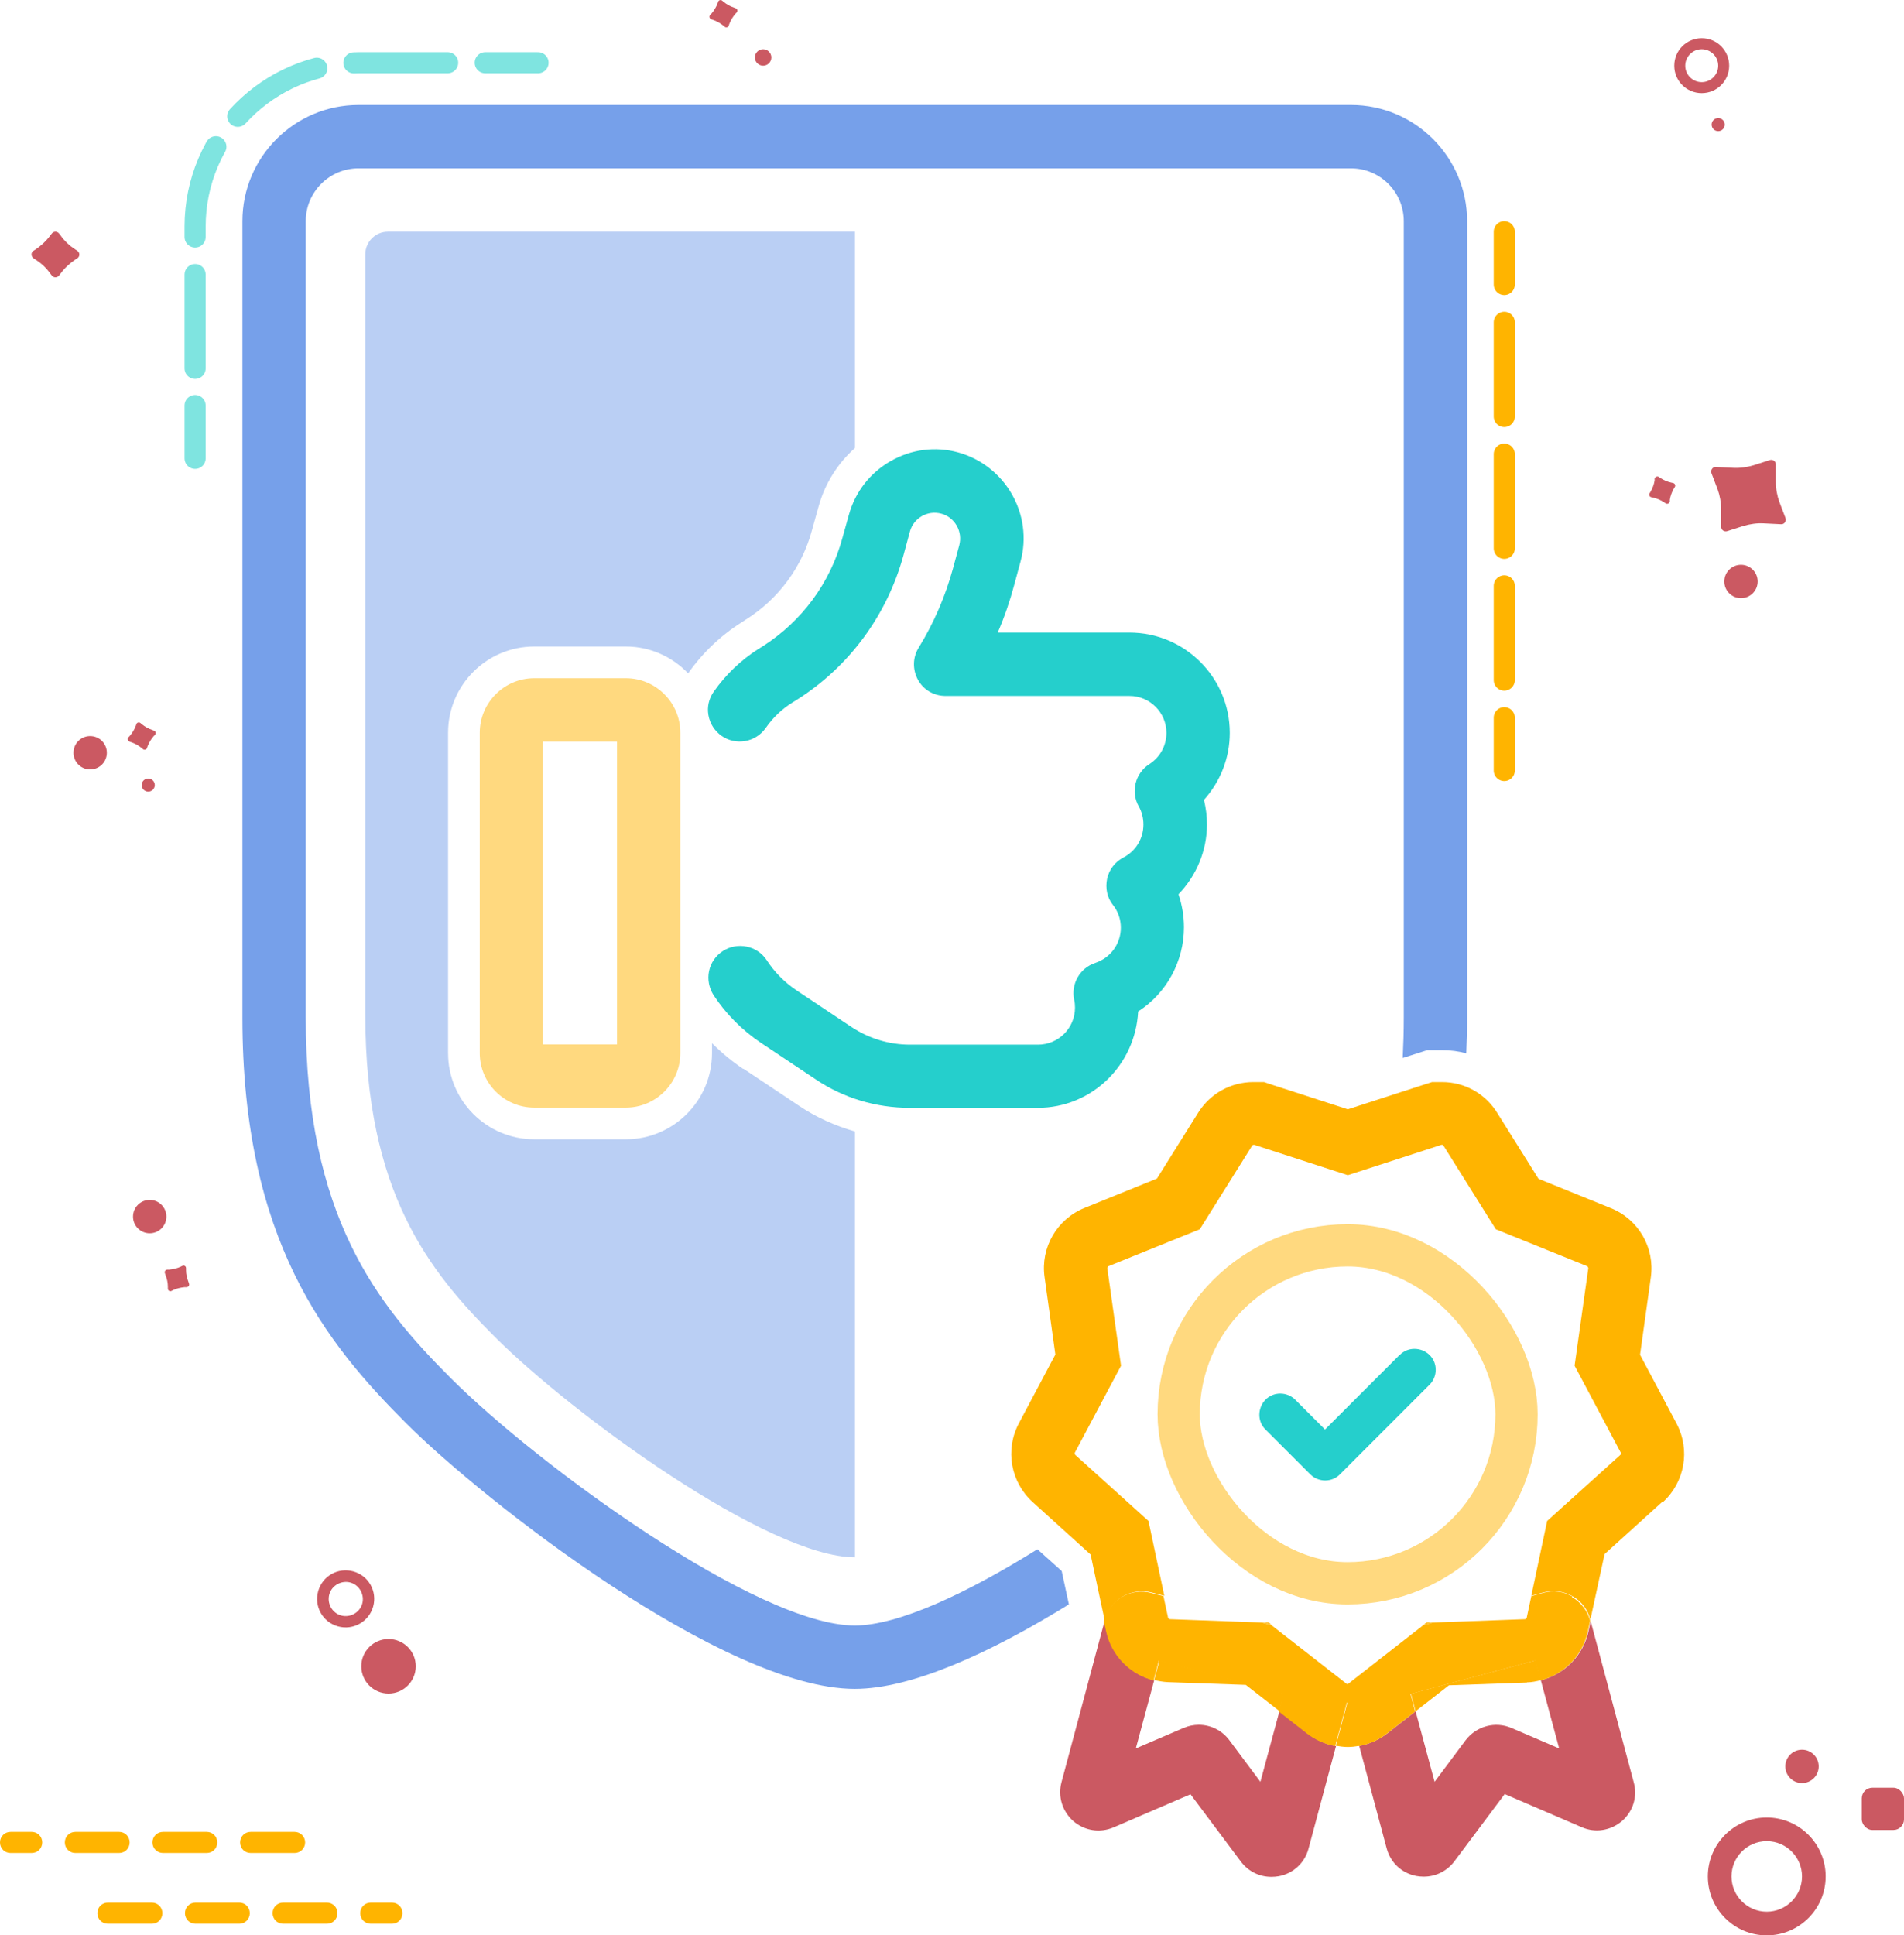 <?xml version="1.0" encoding="UTF-8"?>
<svg xmlns="http://www.w3.org/2000/svg" id="Layer_2" data-name="Layer 2" viewBox="0 0 90.17 91.63">
  <defs>
    <style>
      .cls-1, .cls-2, .cls-3, .cls-4, .cls-5, .cls-6 {
        fill: none;
      }

      .cls-7, .cls-8 {
        fill: #76a0ea;
      }

      .cls-2 {
        stroke-dasharray: 4.44 1.78;
      }

      .cls-2, .cls-3, .cls-5, .cls-6 {
        stroke-linecap: round;
      }

      .cls-2, .cls-4, .cls-6 {
        stroke-miterlimit: 10;
      }

      .cls-2, .cls-6 {
        stroke: #00cac2;
      }

      .cls-3 {
        stroke-dasharray: 4.46 1.78;
      }

      .cls-3, .cls-4, .cls-5 {
        stroke: #ffb400;
      }

      .cls-3, .cls-5 {
        stroke-linejoin: round;
      }

      .cls-9, .cls-10 {
        fill: #ffb400;
      }

      .cls-8, .cls-11, .cls-10, .cls-4 {
        opacity: .5;
      }

      .cls-12 {
        fill: #25cfcc;
      }

      .cls-4 {
        stroke-width: 2px;
      }

      .cls-13 {
        fill: #cb5962;
      }
    </style>
  </defs>
  <g id="Asianconnect">
    <g id="reliable-service">
      <g>
        <g>
          <path class="cls-12" d="M57.01,37.88c.79-.88,1.23-2,1.23-3.18,0-2.62-2.13-4.75-4.75-4.75h-6.24c.32-.74.58-1.5.78-2.25l.3-1.11c.61-2.24-.72-4.55-2.95-5.17-1.08-.3-2.22-.15-3.2.41-.98.56-1.68,1.46-1.98,2.55l-.31,1.11c-.58,2.12-1.92,3.93-3.77,5.11l-.21.13c-.83.53-1.54,1.21-2.11,2.02-.23.33-.32.72-.25,1.11.07.4.29.74.62.98.68.47,1.61.31,2.09-.37.35-.5.77-.9,1.27-1.21l.21-.13c2.48-1.57,4.27-4,5.05-6.85l.3-1.11h0c.17-.64.84-1.03,1.49-.85.31.08.57.29.73.57.16.28.2.61.12.92l-.3,1.11c-.36,1.31-.9,2.57-1.62,3.74-.29.46-.3,1.04-.04,1.52.26.48.76.77,1.31.77h8.71c.97,0,1.75.79,1.75,1.75,0,.6-.3,1.15-.81,1.48-.67.43-.89,1.31-.5,2,.15.26.22.56.22.86,0,.66-.36,1.26-.95,1.56-.4.21-.68.58-.77,1.01-.09.44,0,.89.28,1.24.24.3.37.68.37,1.07,0,.77-.49,1.43-1.21,1.67-.73.24-1.16.99-1,1.75.03.11.04.23.04.37,0,.97-.79,1.75-1.75,1.75h-6.06c-.99,0-1.95-.29-2.78-.84l-2.61-1.74c-.56-.38-1.03-.85-1.4-1.42-.45-.69-1.39-.88-2.08-.43-.34.22-.57.56-.65.95-.08.39,0,.79.21,1.13.59.9,1.35,1.66,2.24,2.26l2.61,1.74c1.31.88,2.85,1.34,4.44,1.34h6.07c2.54,0,4.62-2.01,4.75-4.56,1.35-.87,2.17-2.38,2.17-3.99,0-.53-.09-1.06-.26-1.56.86-.89,1.35-2.08,1.35-3.31,0-.39-.05-.77-.14-1.15Z"></path>
          <path class="cls-10" d="M29.64,32.11h-4.34c-1.42,0-2.58,1.16-2.58,2.58v15.17c0,1.42,1.16,2.58,2.58,2.58h4.34c1.42,0,2.58-1.16,2.58-2.58v-15.17c0-1.42-1.16-2.58-2.58-2.58ZM29.22,35.11v14.34h-3.51v-14.34h3.51Z"></path>
        </g>
        <path class="cls-8" d="M35.2,50.61c-.54-.36-1.03-.77-1.48-1.22v.47c0,2.25-1.83,4.08-4.08,4.08h-4.34c-2.25,0-4.08-1.83-4.08-4.08v-15.17c0-2.25,1.83-4.08,4.08-4.08h4.34c1.16,0,2.2.49,2.95,1.27,0,0,0,0,0,0,.68-.97,1.54-1.79,2.54-2.42l.2-.13c1.55-.98,2.66-2.49,3.13-4.25l.31-1.11c.3-1.08.9-2.03,1.72-2.76v-10.24h-22.12c-.59,0-1.07.48-1.07,1.07v36.01c0,8.4,3.03,12.14,6.13,15.24,3.68,3.68,12.95,10.44,17.06,10.44h0s0,0,0,0,0,0,0,0h0s0-20.16,0-20.16c-.94-.27-1.84-.67-2.67-1.23l-2.61-1.74Z"></path>
        <g>
          <path class="cls-1" d="M56.06,81.81c.23-.1.48-.15.72-.15.56,0,1.1.26,1.45.73l1.47,1.97.9-3.34-1.58-1.23-3.69-.13c-.22,0-.44-.05-.65-.1l-.87,3.23,2.26-.97Z"></path>
          <path class="cls-1" d="M69.41,82.39c.5-.67,1.4-.91,2.17-.58l2.26.97-.87-3.23c-.21.05-.43.09-.65.1l-3.69.13-1.58,1.23.9,3.34,1.47-1.97Z"></path>
          <path class="cls-1" d="M60.09,76.82l.14.11,2.51.67c.47.13.85.43,1.08.82.23-.39.61-.69,1.08-.82l2.52-.67.14-.11h.3s4.66-1.26,4.66-1.26l.75-3.54,3.47-3.13s.03-.06.02-.1l-2.19-4.12.65-4.62s-.02-.07-.05-.09l-4.33-1.75-2.48-3.96s-.04-.04-.07-.04c0,0-.02,0-.02,0l-4.44,1.44-4.44-1.44s-.02,0-.02,0c-.03,0-.05.01-.07.04l-2.48,3.96-4.33,1.75s-.05.05-.05.09l.65,4.62-2.19,4.12s-.01.07.02.1l3.47,3.13.75,3.54,4.66,1.25h.3Z"></path>
          <path class="cls-13" d="M72.97,79.55l.87,3.23-2.26-.97c-.77-.33-1.66-.09-2.17.58l-1.47,1.97-.9-3.34-1.33,1.04c-.39.3-.85.51-1.34.6l1.3,4.85c.18.68.72,1.18,1.41,1.31.12.02.23.03.35.03.56,0,1.1-.26,1.45-.73l2.38-3.18,3.65,1.57h0c.64.28,1.37.16,1.9-.29.53-.46.75-1.16.56-1.84l-2.04-7.63-.1.47c-.25,1.16-1.14,2.05-2.25,2.33Z"></path>
          <path class="cls-13" d="M60.59,81.02l-.9,3.34-1.47-1.97c-.35-.47-.89-.73-1.45-.73-.24,0-.49.05-.72.15l-2.26.97.87-3.23c-1.12-.28-2-1.17-2.25-2.33l-.1-.47-2.04,7.63c-.18.68.04,1.38.56,1.84.53.46,1.26.57,1.9.3l3.65-1.57,2.38,3.18c.35.47.88.73,1.45.73.12,0,.23-.01.35-.03.69-.13,1.23-.63,1.41-1.31l1.3-4.85c-.48-.09-.95-.29-1.34-.6l-1.33-1.04Z"></path>
          <polygon class="cls-9" points="59.79 76.81 60.22 76.93 60.09 76.82 59.79 76.81"></polygon>
          <path class="cls-9" d="M72.32,79.65c.22,0,.44-.05.65-.1l-.25-.94-5.9,1.58.22.83,1.58-1.23,3.69-.13Z"></path>
          <path class="cls-9" d="M63.26,82.65c.18.03.37.06.56.06s.37-.02.56-.06l-.56-2.08-.56,2.08Z"></path>
          <path class="cls-9" d="M78.74,71.13c1.05-.95,1.32-2.48.66-3.73l-1.73-3.26.51-3.66c.2-1.4-.58-2.75-1.89-3.28l-3.43-1.39-1.96-3.13c-.57-.91-1.54-1.45-2.61-1.45h-.47l-.47.15-3.52,1.14-3.52-1.14-.45-.15h-.5c-1.07,0-2.04.54-2.61,1.44l-1.96,3.13-3.43,1.39c-1.31.53-2.09,1.88-1.89,3.28l.51,3.66-1.73,3.26c-.66,1.25-.39,2.78.66,3.73l2.74,2.48.67,3.14.02-.06c.26-.97,1.26-1.54,2.22-1.28l.58.15-.75-3.54-3.47-3.13s-.03-.06-.02-.1l2.19-4.12-.65-4.62s.02-.07.05-.09l4.33-1.75,2.48-3.96s.04-.04.07-.04c0,0,.02,0,.02,0l4.44,1.44,4.44-1.44s.02,0,.02,0c.03,0,.05.01.07.04l2.48,3.96,4.33,1.75s.05.05.05.09l-.65,4.62,2.19,4.12s.01.07-.02.1l-3.47,3.13-.75,3.54.58-.16c.46-.12.95-.06,1.37.18.42.24.72.63.84,1.1v.05s.68-3.14.68-3.14l2.74-2.48Z"></path>
          <path class="cls-9" d="M59.01,79.78l1.58,1.23.22-.83-5.9-1.58-.25.94c.21.05.43.09.65.1l3.69.13Z"></path>
          <polygon class="cls-9" points="67.41 76.93 67.85 76.81 67.55 76.82 67.41 76.93"></polygon>
          <path class="cls-9" d="M74.47,75.59c-.42-.24-.91-.31-1.37-.18l-.58.16-.22,1.03s-.04.06-.08.06l-4.37.16-.44.12-3.55,2.77s-.03.02-.05.02-.03,0-.05-.02l-3.55-2.77-.44-.12-4.37-.16s-.07-.03-.08-.06l-.22-1.03-.58-.15c-.96-.26-1.96.31-2.22,1.28l-.02.06.1.47c.25,1.16,1.14,2.05,2.25,2.33l.25-.94,5.9,1.58-.22.83,1.33,1.04c.39.3.85.51,1.34.6l.56-2.08.56,2.08c.48-.09.95-.29,1.34-.6l1.33-1.04-.22-.83,5.9-1.58.25.94c1.12-.28,2-1.17,2.25-2.33l.1-.47v-.05c-.14-.47-.44-.86-.86-1.1Z"></path>
        </g>
        <path class="cls-7" d="M49.13,73.35c-3.32,2.07-6.58,3.61-8.65,3.61-4.6,0-15-7.58-19.13-11.71-3.48-3.48-6.87-7.66-6.87-17.08V10.47c0-1.38,1.12-2.5,2.5-2.5h47c1.38,0,2.5,1.12,2.5,2.5v37.71c0,.67-.02,1.3-.05,1.91l1.16-.37h.7c.4,0,.78.05,1.15.15.02-.55.04-1.1.04-1.68V10.47c0-3.03-2.47-5.5-5.5-5.5H16.98c-3.03,0-5.5,2.47-5.5,5.5v37.71c0,10.57,4,15.45,7.75,19.2,3.7,3.7,15.08,12.58,21.25,12.58,2.73,0,6.48-1.74,10.14-4l-.34-1.58-1.15-1.03Z"></path>
        <rect class="cls-4" x="55.82" y="58.96" width="16" height="16" rx="8" ry="8"></rect>
        <path class="cls-12" d="M66.29,64.14l-3.54,3.54-1.41-1.41c-.39-.39-1.03-.39-1.41,0s-.39,1.03,0,1.41l2.12,2.12c.39.39,1.03.39,1.41,0l4.24-4.24c.39-.39.39-1.03,0-1.41s-1.03-.39-1.41,0Z"></path>
      </g>
      <g>
        <line class="cls-5" x1="71.24" y1="36.48" x2="71.24" y2="33.98"></line>
        <line class="cls-3" x1="71.24" y1="32.2" x2="71.24" y2="14.36"></line>
        <line class="cls-5" x1="71.24" y1="13.47" x2="71.24" y2="10.97"></line>
      </g>
      <g class="cls-11">
        <g>
          <line class="cls-6" x1="25.48" y1="2.97" x2="22.98" y2="2.97"></line>
          <path class="cls-2" d="M21.2,2.97h-4.2c-4.28,0-7.76,3.47-7.76,7.76v7.59"></path>
          <line class="cls-6" x1="9.24" y1="19.2" x2="9.24" y2="21.7"></line>
        </g>
      </g>
      <g>
        <g>
          <path class="cls-9" d="M15.48,91.08h-2.07c-.28,0-.5-.22-.5-.5s.22-.5.5-.5h2.07c.28,0,.5.22.5.5s-.22.5-.5.5ZM11.33,91.08h-2.07c-.28,0-.5-.22-.5-.5s.22-.5.5-.5h2.07c.28,0,.5.22.5.5s-.22.5-.5.5ZM7.19,91.08h-2.08c-.28,0-.5-.22-.5-.5s.22-.5.5-.5h2.08c.28,0,.5.22.5.5s-.22.5-.5.5Z"></path>
          <path class="cls-9" d="M18.56,91.08h-1c-.28,0-.5-.22-.5-.5s.22-.5.5-.5h1c.28,0,.5.22.5.5s-.22.5-.5.5Z"></path>
        </g>
        <g>
          <path class="cls-9" d="M3.57,86.73h2.07c.28,0,.5.22.5.5s-.22.5-.5.5h-2.07c-.28,0-.5-.22-.5-.5s.22-.5.5-.5ZM7.72,86.73h2.07c.28,0,.5.22.5.5s-.22.5-.5.5h-2.07c-.28,0-.5-.22-.5-.5s.22-.5.5-.5ZM11.87,86.73h2.08c.28,0,.5.22.5.5s-.22.5-.5.5h-2.08c-.28,0-.5-.22-.5-.5s.22-.5.5-.5Z"></path>
          <path class="cls-9" d="M.5,86.73h1c.28,0,.5.22.5.5s-.22.5-.5.5H.5c-.28,0-.5-.22-.5-.5s.22-.5.5-.5Z"></path>
        </g>
      </g>
      <path class="cls-13" d="M2.8,11.06l.07.09c.19.27.43.49.71.67l.08.05c.13.09.13.28,0,.36l-.08.05c-.27.18-.52.41-.71.67l-.07.09c-.09.12-.26.12-.35,0l-.07-.09c-.19-.27-.43-.49-.71-.67l-.08-.05c-.13-.09-.13-.28,0-.36l.08-.05c.27-.18.52-.41.71-.67l.07-.09c.09-.12.26-.12.35,0Z"></path>
      <path class="cls-13" d="M17.63,76.19c-.27.69-1.05,1.04-1.75.77s-1.04-1.05-.77-1.75,1.05-1.04,1.75-.77,1.04,1.05.77,1.75ZM15.62,75.41c-.16.42.05.89.46,1.05s.89-.05,1.05-.46-.05-.89-.46-1.05-.89.05-1.05.46Z"></path>
      <circle class="cls-13" cx="4.27" cy="35.64" r=".79"></circle>
      <circle class="cls-13" cx="7.09" cy="57.6" r=".79"></circle>
      <circle class="cls-13" cx="7.02" cy="37.17" r=".31"></circle>
      <circle class="cls-13" cx="81.37" cy="5.9" r=".31"></circle>
      <circle class="cls-13" cx="18.4" cy="78.89" r="1.29"></circle>
      <circle class="cls-13" cx="82.45" cy="27.53" r=".79"></circle>
      <circle class="cls-13" cx="36.14" cy="2.72" r=".39"></circle>
      <path class="cls-13" d="M83.67,91.63c-1.54,0-2.79-1.25-2.79-2.79s1.25-2.79,2.79-2.79,2.79,1.25,2.79,2.79-1.25,2.79-2.79,2.79ZM83.67,87.17c-.92,0-1.67.75-1.67,1.67s.75,1.67,1.67,1.67,1.67-.75,1.67-1.67-.75-1.67-1.67-1.67Z"></path>
      <path class="cls-13" d="M80.59,4.41c-.72,0-1.3-.58-1.3-1.3s.58-1.3,1.3-1.3,1.3.58,1.3,1.3-.58,1.3-1.3,1.3ZM80.59,2.33c-.43,0-.78.35-.78.78s.35.78.78.78.78-.35.78-.78-.35-.78-.78-.78Z"></path>
      <circle class="cls-13" cx="85.34" cy="83.63" r=".79"></circle>
      <rect class="cls-13" x="88.17" y="84.64" width="2" height="2" rx=".5" ry=".5"></rect>
      <path class="cls-13" d="M84.1,21.99v.82c0,.33.06.66.17.96l.29.76c.05.15-.06.3-.21.29l-.81-.04c-.33-.02-.66.03-.97.12l-.78.25c-.14.04-.28-.06-.28-.21v-.82c0-.33-.06-.66-.17-.96l-.29-.76c-.05-.15.06-.3.21-.29l.81.04c.33.02.66-.03.97-.12l.78-.25c.14-.04.28.06.28.21Z"></path>
      <path class="cls-13" d="M79.32,23.05l-.05.08c-.09.16-.16.34-.19.53v.09c-.03.09-.13.13-.2.08l-.07-.05c-.16-.1-.33-.18-.52-.22l-.09-.02c-.08-.02-.12-.11-.08-.18l.05-.08c.09-.16.16-.34.19-.53v-.09c.03-.09.13-.13.2-.08l.07.05c.16.1.33.18.52.22l.09.02c.08.02.12.11.08.18Z"></path>
      <path class="cls-13" d="M6.65,34.23l.07.06c.15.12.31.21.49.27l.08.03c.08.03.11.13.05.2l-.06.06c-.12.14-.22.3-.29.48l-.03.09c-.03.08-.13.1-.19.05l-.07-.06c-.15-.12-.31-.21-.49-.27l-.08-.03c-.08-.03-.11-.13-.05-.2l.06-.06c.12-.14.22-.3.29-.48l.03-.09c.03-.08.13-.1.19-.05Z"></path>
      <path class="cls-13" d="M34.2.03l.07.06c.15.12.31.21.49.27l.08.03c.08.03.11.13.05.2l-.06.06c-.12.14-.22.3-.29.48l-.03.09c-.03.08-.13.1-.19.05l-.07-.06c-.15-.12-.31-.21-.49-.27l-.08-.03c-.08-.03-.11-.13-.05-.2l.06-.06c.12-.14.22-.3.29-.48l.03-.09c.03-.08.13-.1.19-.05Z"></path>
      <path class="cls-13" d="M7.92,60.11h.1c.19-.02.37-.06.54-.14l.08-.04c.08-.04.17.02.17.11v.09c0,.19.04.37.11.55l.03.09c.03.08-.02.16-.11.17h-.1c-.19.02-.37.06-.54.14l-.08.04c-.08.04-.17-.02-.17-.11v-.09c0-.19-.04-.37-.11-.55l-.03-.09c-.03-.08.02-.16.11-.17Z"></path>
    </g>
  </g>
</svg>
